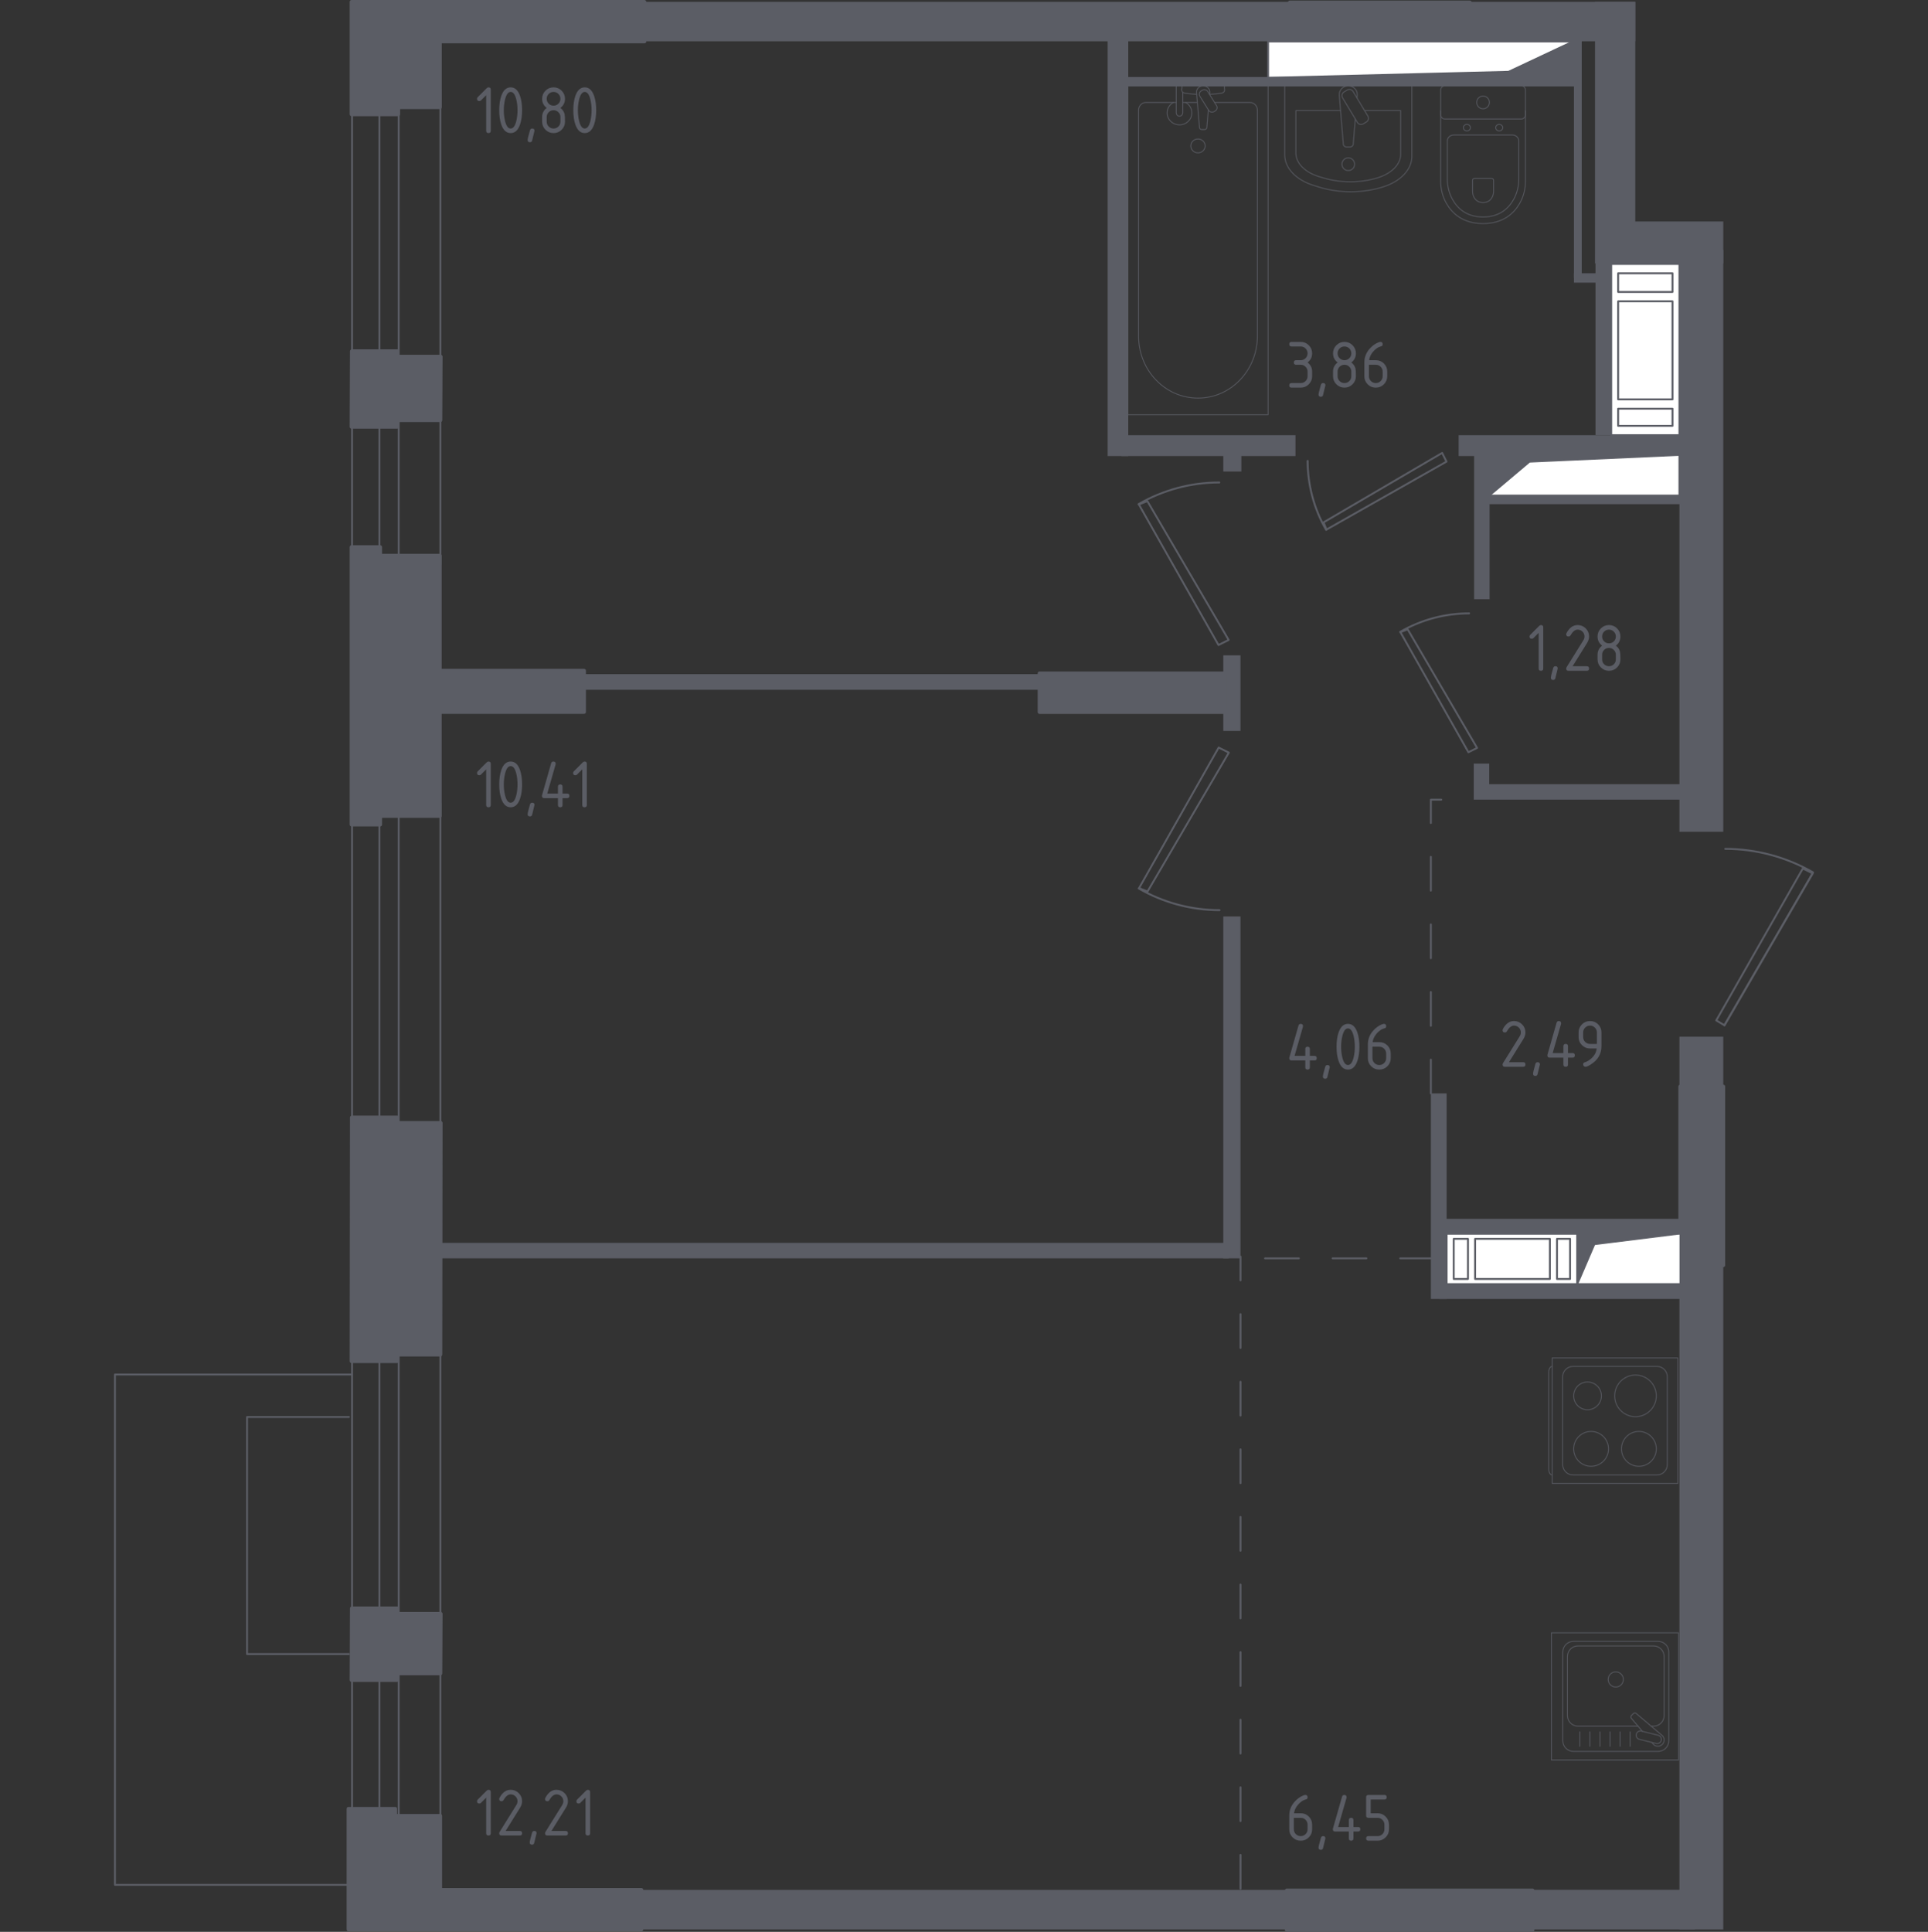 <?xml version="1.0" encoding="iso-8859-1"?>
<!-- Generator: Adobe Illustrator 26.0.1, SVG Export Plug-In . SVG Version: 6.00 Build 0)  -->
<svg version="1.1" xmlns="http://www.w3.org/2000/svg" xmlns:xlink="http://www.w3.org/1999/xlink" x="0px" y="0px"
	 viewBox="0 0 1000 1001.929" style="enable-background:new 0 0 1000 1001.929;" xml:space="preserve">
<rect x="0" y="0" width="1000" height="1001.929" fill="#333333" stroke="none"/>
<g id="&#x426;&#x432;&#x435;&#x442;_&#x43F;&#x43E;&#x43C;&#x435;&#x449;&#x435;&#x43D;&#x438;&#x439;">
</g>
<g id="_x21__x21__x21__&#x41E;&#x43A;&#x43D;&#x430;_x2C__&#x434;&#x432;&#x435;&#x440;&#x438;">
	<g>
		
			<line style="fill:none;stroke:#5B5D65;stroke-width:0.982;stroke-linecap:round;stroke-linejoin:round;stroke-miterlimit:10;" x1="228.41" y1="46.338" x2="228.41" y2="192.456"/>
		
			<line style="fill:none;stroke:#5B5D65;stroke-width:0.982;stroke-linecap:round;stroke-linejoin:round;stroke-miterlimit:10;" x1="182.612" y1="46.463" x2="182.612" y2="192.332"/>
		
			<line style="fill:none;stroke:#5B5D65;stroke-width:0.982;stroke-linecap:round;stroke-linejoin:round;stroke-miterlimit:10;" x1="206.801" y1="46.463" x2="206.801" y2="192.332"/>
		
			<line style="fill:none;stroke:#5B5D65;stroke-width:0.982;stroke-linecap:round;stroke-linejoin:round;stroke-miterlimit:10;" x1="196.795" y1="46.463" x2="196.795" y2="192.332"/>
	</g>
	<g>
		
			<line style="fill:none;stroke:#5B5D65;stroke-width:0.982;stroke-linecap:round;stroke-linejoin:round;stroke-miterlimit:10;" x1="228.41" y1="203.593" x2="228.41" y2="292.69"/>
		
			<line style="fill:none;stroke:#5B5D65;stroke-width:0.982;stroke-linecap:round;stroke-linejoin:round;stroke-miterlimit:10;" x1="182.612" y1="203.669" x2="182.612" y2="292.613"/>
		
			<line style="fill:none;stroke:#5B5D65;stroke-width:0.982;stroke-linecap:round;stroke-linejoin:round;stroke-miterlimit:10;" x1="206.801" y1="203.669" x2="206.801" y2="292.613"/>
		
			<line style="fill:none;stroke:#5B5D65;stroke-width:0.982;stroke-linecap:round;stroke-linejoin:round;stroke-miterlimit:10;" x1="196.795" y1="203.669" x2="196.795" y2="292.613"/>
	</g>
	<g>
		
			<line style="fill:none;stroke:#5B5D65;stroke-width:0.982;stroke-linecap:round;stroke-linejoin:round;stroke-miterlimit:10;" x1="228.41" y1="416.505" x2="228.41" y2="592.764"/>
		
			<line style="fill:none;stroke:#5B5D65;stroke-width:0.982;stroke-linecap:round;stroke-linejoin:round;stroke-miterlimit:10;" x1="182.612" y1="416.655" x2="182.612" y2="592.613"/>
		
			<line style="fill:none;stroke:#5B5D65;stroke-width:0.982;stroke-linecap:round;stroke-linejoin:round;stroke-miterlimit:10;" x1="206.801" y1="416.655" x2="206.801" y2="592.613"/>
		
			<line style="fill:none;stroke:#5B5D65;stroke-width:0.982;stroke-linecap:round;stroke-linejoin:round;stroke-miterlimit:10;" x1="196.795" y1="416.655" x2="196.795" y2="592.613"/>
	</g>
	<g>
		
			<line style="fill:none;stroke:#5B5D65;stroke-width:0.982;stroke-linecap:round;stroke-linejoin:round;stroke-miterlimit:10;" x1="228.41" y1="690.106" x2="228.41" y2="945.606"/>
		
			<line style="fill:none;stroke:#5B5D65;stroke-width:0.982;stroke-linecap:round;stroke-linejoin:round;stroke-miterlimit:10;" x1="182.612" y1="690.324" x2="182.612" y2="945.388"/>
		
			<line style="fill:none;stroke:#5B5D65;stroke-width:0.982;stroke-linecap:round;stroke-linejoin:round;stroke-miterlimit:10;" x1="206.801" y1="690.324" x2="206.801" y2="945.388"/>
		
			<line style="fill:none;stroke:#5B5D65;stroke-width:0.982;stroke-linecap:round;stroke-linejoin:round;stroke-miterlimit:10;" x1="196.795" y1="690.324" x2="196.795" y2="945.388"/>
	</g>
	
		<polyline style="fill:none;stroke:#5B5D65;stroke-width:0.982;stroke-linecap:round;stroke-linejoin:round;stroke-miterlimit:10;" points="
		595.105,259.882 637.262,331.901 631.992,334.535 590.713,261.639 595.105,259.882 	"/>
	<path style="fill:none;stroke:#5B5D65;stroke-width:0.982;stroke-linecap:round;stroke-linejoin:round;stroke-miterlimit:10;" d="
		M632.431,250.221c-14.667,0-29.159,3.873-41.893,11.242"/>
	
		<polyline style="fill:none;stroke:#5B5D65;stroke-width:0.982;stroke-linecap:round;stroke-linejoin:round;stroke-miterlimit:10;" points="
		595.193,462.365 637.35,390.347 632.08,387.712 590.801,460.608 595.193,462.365 	"/>
	<path style="fill:none;stroke:#5B5D65;stroke-width:0.982;stroke-linecap:round;stroke-linejoin:round;stroke-miterlimit:10;" d="
		M632.519,472.026c-14.667,0-29.159-3.873-41.893-11.242"/>
	
		<polyline style="fill:none;stroke:#5B5D65;stroke-width:0.982;stroke-linecap:round;stroke-linejoin:round;stroke-miterlimit:10;" points="
		686.487,270.917 748.01,234.904 750.26,239.405 687.987,274.669 686.487,270.917 	"/>
	<path style="fill:none;stroke:#5B5D65;stroke-width:0.982;stroke-linecap:round;stroke-linejoin:round;stroke-miterlimit:10;" d="
		M678.233,239.031c0,12.53,3.309,24.909,9.604,35.788"/>
	
		<polyline style="fill:none;stroke:#5B5D65;stroke-width:0.982;stroke-linecap:round;stroke-linejoin:round;stroke-miterlimit:10;" points="
		730.118,326.376 766.132,387.9 761.63,390.15 726.367,327.877 730.118,326.376 	"/>
	<path style="fill:none;stroke:#5B5D65;stroke-width:0.982;stroke-linecap:round;stroke-linejoin:round;stroke-miterlimit:10;" d="
		M762.005,318.123c-12.53,0-24.909,3.309-35.788,9.604"/>
	
		<polyline style="fill:none;stroke:#5B5D65;stroke-width:0.982;stroke-linecap:round;stroke-linejoin:round;stroke-miterlimit:10;" points="
		935.086,450.41 890.175,529.216 894.411,531.758 940.17,452.952 935.086,450.41 	"/>
	
		<line style="fill:none;stroke:#5B5D65;stroke-width:0.982;stroke-linecap:round;stroke-linejoin:round;stroke-miterlimit:10;" x1="894.411" y1="531.758" x2="940.17" y2="452.952"/>
	<path style="fill:none;stroke:#5B5D65;stroke-width:0.982;stroke-linecap:round;stroke-linejoin:round;stroke-miterlimit:10;" d="
		M894.835,440.242c15.981,0,31.692,4.237,45.546,12.202"/>
	
		<polyline style="fill:none;stroke:#5B5D65;stroke-width:0.982;stroke-linecap:round;stroke-linejoin:round;stroke-miterlimit:10;" points="
		180.973,857.858 128.14,857.858 128.14,734.904 180.973,734.904 	"/>
	
		<polyline style="fill:none;stroke:#5B5D65;stroke-width:0.982;stroke-linecap:round;stroke-linejoin:round;stroke-miterlimit:10;" points="
		182.455,977.565 59.618,977.565 59.618,712.865 182.455,712.865 	"/>
</g>
<g id="&#x41F;&#x435;&#x440;&#x435;&#x433;&#x43E;&#x440;&#x43E;&#x434;&#x43A;&#x438;">
	<g>
		
			<rect x="871.071" y="656.822" transform="matrix(-1 4.662791e-11 -4.662791e-11 -1 1764.886 1657.495)" style="fill:#5B5D65;" width="22.743" height="343.851"/>
		<rect x="332.67" y="980.18" style="fill:#5B5D65;" width="335.242" height="20.493"/>
		<rect x="792.419" y="980.135" style="fill:#5B5D65;" width="86.652" height="20.538"/>
	</g>
	<g>
		<g>
			
				<rect x="769.904" y="58.335" transform="matrix(-4.482652e-11 -1 1 -4.482652e-11 768.957 906.504)" style="fill:#5B5D65;" width="135.653" height="20.877"/>
			
				<rect x="795.018" y="-31.735" transform="matrix(-7.668793e-11 -1 1 -7.668793e-11 794.071 816.434)" style="fill:#5B5D65;" width="20.47" height="85.833"/>
			
				<rect x="492.745" y="-157.55" transform="matrix(-4.887462e-11 -1 1 -4.887462e-11 491.798 514.162)" style="fill:#5B5D65;" width="20.47" height="337.464"/>
		</g>
		
			<rect x="854.766" y="97.552" transform="matrix(-4.471328e-11 -1 1 -4.471328e-11 739.889 991.366)" style="fill:#5B5D65;" width="21.724" height="56.374"/>
	</g>
	
		<rect x="416.923" y="231.133" transform="matrix(6.765681e-11 1 -1 6.765681e-11 774.674 -67.291)" style="fill:#5B5D65;" width="8.119" height="245.117"/>
	
		<rect x="574.505" y="18.102" transform="matrix(-1 4.117272e-11 -4.117272e-11 -1 1159.702 254.631)" style="fill:#5B5D65;" width="10.691" height="218.427"/>
	
		<rect x="581.633" y="225.697" transform="matrix(-1 6.877730e-11 -6.877730e-11 -1 1253.557 462.226)" style="fill:#5B5D65;" width="90.292" height="10.831"/>
	
		<rect x="756.563" y="225.697" transform="matrix(-1 5.373601e-11 -5.373601e-11 -1 1627.76 462.226)" style="fill:#5B5D65;" width="114.634" height="10.831"/>
	
		<rect x="871.071" y="129.613" transform="matrix(-1 3.367954e-10 -3.367954e-10 -1 1764.886 560.996)" style="fill:#5B5D65;" width="22.743" height="301.77"/>
	
		<rect x="871.071" y="537.676" transform="matrix(-1 2.639100e-12 -2.639100e-12 -1 1764.886 1102.526)" style="fill:#5B5D65;" width="22.743" height="27.175"/>
	
		<rect x="827.54" y="131.7" transform="matrix(-1 4.422184e-11 -4.422184e-11 -1 1663.225 357.399)" style="fill:#5B5D65;" width="8.144" height="93.998"/>
	
		<rect x="816.347" y="141.745" transform="matrix(-1 4.473343e-11 -4.473343e-11 -1 1646.56 288.333)" style="fill:#5B5D65;" width="13.866" height="4.844"/>
	
		<rect x="816.347" y="20.888" transform="matrix(-1 4.429644e-11 -4.429644e-11 -1 1636.759 165.054)" style="fill:#5B5D65;" width="4.065" height="123.279"/>
	
		<rect x="580.742" y="39.93" transform="matrix(-1 4.489952e-11 -4.489952e-11 -1 1399.372 84.761)" style="fill:#5B5D65;" width="237.888" height="4.901"/>
	
		<rect x="764.402" y="406.704" transform="matrix(-1 7.097421e-11 -7.097421e-11 -1 1638.573 821.427)" style="fill:#5B5D65;" width="109.768" height="8.019"/>
	
		<rect x="764.402" y="396.012" transform="matrix(-1 8.619649e-12 -8.619649e-12 -1 1536.824 808.953)" style="fill:#5B5D65;" width="8.019" height="16.928"/>
	
		<rect x="764.582" y="233.677" transform="matrix(-1 4.491417e-11 -4.491417e-11 -1 1537.182 544.442)" style="fill:#5B5D65;" width="8.019" height="77.088"/>
	
		<rect x="692.943" y="616.292" transform="matrix(5.989865e-10 1 -1 5.989865e-10 1366.618 -125.866)" style="fill:#5B5D65;" width="106.597" height="8.169"/>
	
		<rect x="806" y="606.587" transform="matrix(1.535176e-09 1 -1 1.535176e-09 1479.675 -140.025)" style="fill:#5B5D65;" width="7.699" height="126.475"/>
	<rect x="769.217" y="257.021" style="fill:#5B5D65;" width="104.953" height="4.455"/>
	<rect x="634.5" y="235.192" style="fill:#5B5D65;" width="9.355" height="9.355"/>
	<rect x="634.5" y="339.881" style="fill:#5B5D65;" width="8.91" height="39.202"/>
	<rect x="748.99" y="632.118" style="fill:#5B5D65;" width="126.142" height="8.019"/>
	<rect x="634.5" y="475.308" style="fill:#5B5D65;" width="8.91" height="177.303"/>
	<rect x="216.154" y="644.592" style="fill:#5B5D65;" width="421.161" height="8.019"/>
</g>
<g id="_x21__x21__x21__&#x41F;&#x443;&#x43D;&#x43A;&#x442;&#x438;&#x440;">
	
		<line style="fill:none;stroke:#5B5D65;stroke-width:0.982;stroke-linecap:round;stroke-linejoin:round;stroke-miterlimit:10;stroke-dasharray:17.528,17.528;" x1="743.778" y1="652.611" x2="642.491" y2="652.611"/>
	
		<line style="fill:none;stroke:#5B5D65;stroke-width:0.982;stroke-linecap:round;stroke-linejoin:round;stroke-miterlimit:10;stroke-dasharray:17.528,17.528;" x1="643.41" y1="979.55" x2="643.41" y2="651.72"/>
	
		<polyline style="fill:none;stroke:#5B5D65;stroke-width:0.982;stroke-linecap:round;stroke-linejoin:round;stroke-miterlimit:10;stroke-dasharray:17.528,17.528;" points="
		742.158,567.078 742.158,414.723 764.402,414.723 	"/>
</g>
<g id="_x21__x21__x21__&#x41C;&#x435;&#x431;&#x435;&#x43B;&#x44C;">
	<g style="opacity:0.8;">
		
			<path style="fill:none;stroke:#5B5D65;stroke-width:0.491;stroke-linecap:round;stroke-linejoin:round;stroke-miterlimit:10;" d="
			M666.337,44.508v35.814c0,6.809,5.851,12.998,14.976,15.825l2.85,0.888c10.691,3.312,22.987,3.238,33.581-0.217
			c8.888-2.889,14.545-8.988,14.545-15.689V44.508H666.337z"/>
		
			<path style="fill:none;stroke:#5B5D65;stroke-width:0.491;stroke-linecap:round;stroke-linejoin:round;stroke-miterlimit:10;" d="
			M695.308,57.354H672.13v22.033c0,5.301,4.824,10.117,12.346,12.319l2.346,0.686c8.81,2.583,18.95,2.52,27.683-0.163
			c7.325-2.253,11.99-7.003,11.99-12.211V57.354h-18.733"/>
		
			<path style="fill:none;stroke:#5B5D65;stroke-width:0.491;stroke-linecap:round;stroke-linejoin:round;stroke-miterlimit:10;" d="
			M703.853,50.859l0.121-1.469c0.194-2.338-1.571-4.552-4.142-4.851c-0.17-0.019-0.345-0.031-0.519-0.031s-0.345,0.012-0.52,0.031
			c-2.571,0.299-4.335,2.513-4.142,4.851l2.09,25.36c0,0.81,0.725,1.462,1.621,1.462h1.904c0.892,0,1.617-0.652,1.617-1.462
			l1.075-13.047"/>
		
			<path style="fill:none;stroke:#5B5D65;stroke-width:0.491;stroke-linecap:round;stroke-linejoin:round;stroke-miterlimit:10;" d="
			M708.74,63.233l-1.687,1.012c-1.031,0.624-2.392,0.287-3.013-0.748l-7.697-12.777c-0.628-1.043-0.291-2.4,0.748-3.021l1.683-1.016
			c1.031-0.624,2.393-0.287,3.017,0.748l7.693,12.785C710.108,61.251,709.771,62.609,708.74,63.233z"/>
		
			<path style="fill:none;stroke:#5B5D65;stroke-width:0.491;stroke-linecap:round;stroke-linejoin:round;stroke-miterlimit:10;" d="
			M702.609,85.169c0,1.819-1.478,3.292-3.296,3.292c-1.815,0-3.288-1.474-3.288-3.292c0-1.822,1.474-3.296,3.288-3.296
			C701.132,81.873,702.609,83.347,702.609,85.169z"/>
	</g>
	<g style="opacity:0.8;">
		
			<line style="fill:none;stroke:#5B5D65;stroke-width:0.491;stroke-linecap:round;stroke-linejoin:round;stroke-miterlimit:10;" x1="621.027" y1="53.129" x2="613.442" y2="53.129"/>
		
			<path style="fill:none;stroke:#5B5D65;stroke-width:0.491;stroke-linecap:round;stroke-linejoin:round;stroke-miterlimit:10;" d="
			M610.082,53.129h-15.674c-2.14,0-3.87,1.809-3.87,4.035v117.148c0,7.993,2.855,15.709,8.004,21.628
			c12.229,14.046,33.396,14.046,45.622,0c5.156-5.918,8.011-13.635,8.011-21.628V57.164c0-2.227-1.737-4.035-3.877-4.035h-18.354"/>
		
			<rect x="584.998" y="44.508" style="fill:none;stroke:#5B5D65;stroke-width:0.491;stroke-linecap:round;stroke-linejoin:round;stroke-miterlimit:10;" width="72.718" height="170.581"/>
		
			<path style="fill:none;stroke:#5B5D65;stroke-width:0.491;stroke-linecap:round;stroke-linejoin:round;stroke-miterlimit:10;" d="
			M621.354,79.274c-2.056,0-3.72-1.607-3.72-3.593c0-1.982,1.664-3.593,3.72-3.593c2.056,0,3.723,1.611,3.723,3.593
			C625.078,77.666,623.41,79.274,621.354,79.274z"/>
		
			<path style="fill:none;stroke:#5B5D65;stroke-width:0.491;stroke-linecap:round;stroke-linejoin:round;stroke-miterlimit:10;" d="
			M613.442,44.509h-3.361v5.288v0.361v8.357c0,0,0.062,1.72,1.678,1.72s1.682-1.72,1.682-1.72v-8.357v-0.361v-1.951"/>
		<g>
			
				<path style="fill:none;stroke:#5B5D65;stroke-width:0.491;stroke-linecap:round;stroke-linejoin:round;stroke-miterlimit:10;" d="
				M627.406,49.057l0.09-1.053c0.139-1.671-1.162-3.253-3.067-3.469c-0.128-0.014-0.253-0.021-0.385-0.021
				c-0.128,0-0.257,0.007-0.385,0.021c-1.906,0.216-3.207,1.798-3.071,3.469l1.55,18.138c0,0.577,0.535,1.044,1.198,1.044h1.411
				c0.667,0,1.195-0.467,1.195-1.044l0.787-9.187"/>
			
				<path style="fill:none;stroke:#5B5D65;stroke-width:0.491;stroke-linecap:round;stroke-linejoin:round;stroke-miterlimit:10;" d="
				M630.271,57.543l-0.55,0.322c-0.982,0.566-2.265,0.262-2.851-0.687l-4.541-7.278c-0.59-0.945-0.271-2.184,0.704-2.757
				l0.561-0.319c0.971-0.57,2.257-0.258,2.847,0.683l4.537,7.281C631.568,55.734,631.253,56.973,630.271,57.543z"/>
			
				<path style="fill:none;stroke:#5B5D65;stroke-width:0.491;stroke-linecap:round;stroke-linejoin:round;stroke-miterlimit:10;" d="
				M627.31,48.908c2.65-0.139,6.092-0.401,7.014-0.852c1.283-0.634,0.715-2.396,0.715-2.396v-1.126h-21.995v1.126
				c0,0-0.564,1.763,0.718,2.396c0.906,0.445,4.268,0.706,6.904,0.846"/>
		</g>
		
			<path style="fill:none;stroke:#5B5D65;stroke-width:0.491;stroke-linecap:round;stroke-linejoin:round;stroke-miterlimit:10;" d="
			M608.63,53.128c-1.964,1.061-3.291,3.09-3.291,5.416c0,3.426,2.873,6.205,6.421,6.205c3.547,0,6.42-2.779,6.42-6.205
			c0-2.326-1.327-4.355-3.29-5.416"/>
	</g>
	<g style="opacity:0.8;">
		
			<path style="fill:none;stroke:#5B5D65;stroke-width:0.491;stroke-linecap:round;stroke-linejoin:round;stroke-miterlimit:10;" d="
			M791.209,57.444l0,36.615c0,3.99-1.001,7.938-3.023,11.475c-2.886,5.041-8.432,10.42-18.961,10.42
			c-10.536,0-16.082-5.379-18.968-10.42c-2.022-3.537-3.015-7.484-3.015-11.475l0-36.615"/>
		
			<path style="fill:none;stroke:#5B5D65;stroke-width:0.491;stroke-linecap:round;stroke-linejoin:round;stroke-miterlimit:10;" d="
			M784.396,69.997c1.865,0,3.37,1.4,3.37,3.133l0,19.727c0,3.583-0.841,7.135-2.548,10.319c-2.435,4.533-7.112,9.365-15.992,9.365
			c-8.876,0-13.553-4.832-15.988-9.365c-1.71-3.184-2.548-6.736-2.548-10.319l0-19.727c0-1.733,1.505-3.133,3.37-3.133
			L784.396,69.997z"/>
		
			<path style="fill:none;stroke:#5B5D65;stroke-width:0.491;stroke-linecap:round;stroke-linejoin:round;stroke-miterlimit:10;" d="
			M773.681,92.558c0.551,0,0.993,0.411,0.993,0.919l0,5.797c0,1.055-0.248,2.098-0.752,3.036c-0.71,1.326-2.09,2.749-4.692,2.749
			c-2.61,0-3.99-1.423-4.7-2.749c-0.504-0.938-0.752-1.982-0.752-3.036l0-5.797c0-0.508,0.442-0.919,0.989-0.919L773.681,92.558z"/>
		
			<path style="fill:none;stroke:#5B5D65;stroke-width:0.491;stroke-linecap:round;stroke-linejoin:round;stroke-miterlimit:10;" d="
			M775.779,66.204c0,0.938,0.818,1.695,1.834,1.695c1.005,0,1.823-0.756,1.823-1.695c0-0.938-0.818-1.702-1.823-1.702
			C776.597,64.502,775.779,65.266,775.779,66.204z"/>
		
			<path style="fill:none;stroke:#5B5D65;stroke-width:0.491;stroke-linecap:round;stroke-linejoin:round;stroke-miterlimit:10;" d="
			M759.015,66.204c0,0.938,0.818,1.695,1.831,1.695c1.004,0,1.822-0.756,1.822-1.695c0-0.938-0.818-1.702-1.822-1.702
			C759.833,64.502,759.015,65.266,759.015,66.204z"/>
		
			<path style="fill:none;stroke:#5B5D65;stroke-width:0.491;stroke-linecap:round;stroke-linejoin:round;stroke-miterlimit:10;" d="
			M749.44,61.725l39.574,0c1.214,0,2.195-0.985,2.195-2.195l0-12.828c0-1.21-0.981-2.195-2.195-2.195l-39.574,0
			c-1.218,0-2.199,0.985-2.199,2.195l0,12.828C747.242,60.74,748.223,61.725,749.44,61.725z"/>
		
			<path style="fill:none;stroke:#5B5D65;stroke-width:0.491;stroke-linecap:round;stroke-linejoin:round;stroke-miterlimit:10;" d="
			M765.929,53.113c0,1.827,1.478,3.3,3.296,3.3c1.819,0,3.296-1.474,3.296-3.3c0-1.823-1.477-3.296-3.296-3.296
			C767.406,49.817,765.929,51.29,765.929,53.113z"/>
	</g>
	<g style="opacity:0.8;">
		
			<rect x="804.665" y="846.832" style="fill:none;stroke:#5B5D65;stroke-width:0.491;stroke-linecap:round;stroke-linejoin:round;stroke-miterlimit:10;" width="65.951" height="65.951"/>
		
			<path style="fill:none;stroke:#5B5D65;stroke-width:0.491;stroke-linecap:round;stroke-linejoin:round;stroke-miterlimit:10;" d="
			M810.576,902.831v-46.055c0-3.033,2.462-5.499,5.495-5.499h43.969c3.036,0,5.495,2.466,5.495,5.499v46.055
			c0,3.036-2.458,5.498-5.495,5.498h-43.969C813.038,908.33,810.576,905.867,810.576,902.831z"/>
		
			<path style="fill:none;stroke:#5B5D65;stroke-width:0.491;stroke-linecap:round;stroke-linejoin:round;stroke-miterlimit:10;" d="
			M849.582,895.242h-31.115c-3.032,0-5.495-2.462-5.495-5.498V859.13c0-3.036,2.462-5.499,5.495-5.499l39.176,0
			c3.036,0,5.499,2.462,5.499,5.499v30.614c0,3.036-2.462,5.498-5.499,5.498h-1.237"/>
		
			<path style="fill:none;stroke:#5B5D65;stroke-width:0.491;stroke-linecap:round;stroke-linejoin:round;stroke-miterlimit:10;" d="
			M838.056,874.951c-2.179,0-3.94-1.761-3.94-3.936c0-2.171,1.76-3.936,3.94-3.936c2.172,0,3.936,1.764,3.936,3.936
			C841.992,873.19,840.228,874.951,838.056,874.951z"/>
		
			<path style="fill:none;stroke:#5B5D65;stroke-width:0.491;stroke-linecap:round;stroke-linejoin:round;stroke-miterlimit:10;" d="
			M856.72,903.665l0.795,0.938c1.047,1.233,2.994,1.458,4.393,0.345c0.097-0.074,0.186-0.155,0.268-0.24
			c0.089-0.081,0.167-0.174,0.244-0.271c1.113-1.4,0.884-3.347-0.349-4.394l-13.421-11.373c-0.388-0.395-1.062-0.361-1.505,0.074
			l-0.931,0.931c-0.434,0.442-0.473,1.113-0.074,1.508l5.718,6.747"/>
		
			<path style="fill:none;stroke:#5B5D65;stroke-width:0.491;stroke-linecap:round;stroke-linejoin:round;stroke-miterlimit:10;" d="
			M848.682,899.408L848.682,899.408c0.287-1.179,1.489-1.9,2.664-1.605l8.694,2.16c1.171,0.287,1.892,1.485,1.601,2.664
			c-0.291,1.167-1.489,1.888-2.668,1.598l-8.686-2.152C849.108,901.777,848.391,900.582,848.682,899.408z"/>
		
			<line style="fill:none;stroke:#5B5D65;stroke-width:0.491;stroke-linecap:round;stroke-linejoin:round;stroke-miterlimit:10;" x1="819.416" y1="898.217" x2="819.416" y2="905.67"/>
		
			<line style="fill:none;stroke:#5B5D65;stroke-width:0.491;stroke-linecap:round;stroke-linejoin:round;stroke-miterlimit:10;" x1="824.631" y1="898.217" x2="824.631" y2="905.67"/>
		
			<line style="fill:none;stroke:#5B5D65;stroke-width:0.491;stroke-linecap:round;stroke-linejoin:round;stroke-miterlimit:10;" x1="829.851" y1="898.217" x2="829.851" y2="905.67"/>
		
			<line style="fill:none;stroke:#5B5D65;stroke-width:0.491;stroke-linecap:round;stroke-linejoin:round;stroke-miterlimit:10;" x1="835.066" y1="898.217" x2="835.066" y2="905.67"/>
		
			<line style="fill:none;stroke:#5B5D65;stroke-width:0.491;stroke-linecap:round;stroke-linejoin:round;stroke-miterlimit:10;" x1="840.282" y1="898.217" x2="840.282" y2="905.67"/>
		
			<line style="fill:none;stroke:#5B5D65;stroke-width:0.491;stroke-linecap:round;stroke-linejoin:round;stroke-miterlimit:10;" x1="845.497" y1="898.217" x2="845.497" y2="905.67"/>
	</g>
	<g style="opacity:0.8;">
		
			<path style="fill:none;stroke:#5B5D65;stroke-width:0.491;stroke-linecap:round;stroke-linejoin:round;stroke-miterlimit:10;" d="
			M805.047,764.983L805.047,764.983c-0.969,0-1.758-1.363-1.758-3.025l0-50.288c0-1.666,0.789-3.025,1.758-3.025"/>
		
			<rect x="805.079" y="704.242" style="fill:none;stroke:#5B5D65;stroke-width:0.491;stroke-linecap:round;stroke-linejoin:round;stroke-miterlimit:10;" width="65.131" height="65.131"/>
		
			<path style="fill:none;stroke:#5B5D65;stroke-width:0.491;stroke-linecap:round;stroke-linejoin:round;stroke-miterlimit:10;" d="
			M864.781,714.071v45.482c0,2.999-2.432,5.43-5.426,5.43l-43.422,0c-2.998,0-5.426-2.432-5.426-5.43l0-45.482
			c0-2.998,2.428-5.426,5.426-5.426l43.422,0C862.35,708.644,864.781,711.072,864.781,714.071z"/>
		
			<path style="fill:none;stroke:#5B5D65;stroke-width:0.491;stroke-linecap:round;stroke-linejoin:round;stroke-miterlimit:10;" d="
			M850.043,742.397c4.994,0,9.034,4.048,9.034,9.038c0,4.993-4.04,9.041-9.034,9.041c-4.997,0-9.037-4.048-9.037-9.041
			C841.006,746.444,845.046,742.397,850.043,742.397z"/>
		
			<path style="fill:none;stroke:#5B5D65;stroke-width:0.491;stroke-linecap:round;stroke-linejoin:round;stroke-miterlimit:10;" d="
			M848.282,713.147c5.966,0,10.799,4.837,10.799,10.799c0,5.966-4.833,10.803-10.799,10.803c-5.97,0-10.803-4.837-10.803-10.803
			C837.479,717.984,842.312,713.147,848.282,713.147z"/>
		
			<path style="fill:none;stroke:#5B5D65;stroke-width:0.491;stroke-linecap:round;stroke-linejoin:round;stroke-miterlimit:10;" d="
			M825.245,742.397c4.994,0,9.038,4.048,9.038,9.038c0,4.993-4.044,9.041-9.038,9.041c-4.994,0-9.037-4.048-9.037-9.041
			C816.208,746.444,820.251,742.397,825.245,742.397z"/>
		
			<path style="fill:none;stroke:#5B5D65;stroke-width:0.491;stroke-linecap:round;stroke-linejoin:round;stroke-miterlimit:10;" d="
			M823.405,716.751c3.975,0,7.199,3.225,7.199,7.199c0,3.975-3.224,7.199-7.199,7.199c-3.975,0-7.199-3.224-7.199-7.199
			C816.206,719.976,819.43,716.751,823.405,716.751z"/>
	</g>
</g>
<g id="&#x41D;&#x435;&#x441;&#x443;&#x449;&#x438;&#x435;">
	
		<polygon style="fill:#5B5D65;stroke:#5B5D65;stroke-width:1.963;stroke-linecap:round;stroke-linejoin:round;stroke-miterlimit:10;" points="
		182.345,283.75 182.345,427.641 197.179,427.641 197.179,423.187 228.097,423.187 228.097,369.253 302.933,369.253 302.933,347.87 
		228.097,347.87 228.097,288.205 197.179,288.205 197.179,283.75 	"/>
	<g>
		
			<rect x="705.43" y="-35.158" transform="matrix(-4.451988e-11 -1 1 -4.451988e-11 704.151 727.178)" style="fill:#5B5D65;stroke:#5B5D65;stroke-width:1.963;stroke-linecap:round;stroke-linejoin:round;stroke-miterlimit:10;" width="20.47" height="93.343"/>
		
			<polygon style="fill:#5B5D65;stroke:#5B5D65;stroke-width:1.963;stroke-linecap:round;stroke-linejoin:round;stroke-miterlimit:10;" points="
			334.248,0.982 334.248,21.474 228.143,21.474 228.143,55.613 206.535,55.613 206.535,59.277 182.345,59.277 182.345,7.218 
			182.345,7.218 182.345,0.982 		"/>
	</g>
	<g>
		
			<polygon style="fill:#5B5D65;stroke:#5B5D65;stroke-width:1.963;stroke-linecap:round;stroke-linejoin:round;stroke-miterlimit:10;" points="
			204.957,941.78 228.318,941.78 228.318,980.18 332.67,980.18 332.67,1000.673 180.767,1000.673 180.767,997.108 180.767,997.108 
			180.767,938.116 204.957,938.116 		"/>
		
			<rect x="720.91" y="926.983" transform="matrix(-6.104799e-11 -1 1 -6.104799e-11 -259.567 1721.857)" style="fill:#5B5D65;stroke:#5B5D65;stroke-width:1.963;stroke-linecap:round;stroke-linejoin:round;stroke-miterlimit:10;" width="20.47" height="127.459"/>
	</g>
	
		<polygon style="fill:#5B5D65;stroke:#5B5D65;stroke-width:1.963;stroke-linecap:round;stroke-linejoin:round;stroke-miterlimit:10;" points="
		206.112,184.992 228.566,184.992 228.41,217.917 205.956,217.917 205.956,221.344 182.345,221.344 182.502,182.16 206.112,182.16 	
		"/>
	
		<polygon style="fill:#5B5D65;stroke:#5B5D65;stroke-width:1.963;stroke-linecap:round;stroke-linejoin:round;stroke-miterlimit:10;" points="
		206.112,582.398 228.566,582.398 228.41,702.528 205.956,702.528 205.956,705.955 182.345,705.955 182.502,579.566 
		206.112,579.566 	"/>
	
		<polygon style="fill:#5B5D65;stroke:#5B5D65;stroke-width:1.963;stroke-linecap:round;stroke-linejoin:round;stroke-miterlimit:10;" points="
		206.112,836.993 228.566,836.993 228.41,867.878 205.956,867.878 205.956,871.305 182.345,871.305 182.502,834.161 
		206.112,834.161 	"/>
	
		<rect x="871.498" y="563.514" style="fill:#5B5D65;stroke:#5B5D65;stroke-width:1.963;stroke-linecap:round;stroke-linejoin:round;stroke-miterlimit:10;" width="22.317" height="92.661"/>
	
		<rect x="539.196" y="349.236" style="fill:#5B5D65;stroke:#5B5D65;stroke-width:1.963;stroke-linecap:round;stroke-linejoin:round;stroke-miterlimit:10;" width="98.066" height="20.047"/>
</g>
<g id="_x21__x21__x21__&#x41B;&#x435;&#x441;&#x442;&#x43D;&#x438;&#x446;&#x44B;_x2C__&#x43B;&#x438;&#x444;&#x442;&#x44B;">
</g>
<g id="_x21__x21__x21__&#x41F;&#x43B;&#x43E;&#x449;&#x430;&#x434;&#x438;">
	<g>
		<path style="fill:#5B5D65;" d="M674.641,189.184h-2.372c-0.791,0-1.187-0.396-1.187-1.187c0-0.791,0.396-1.186,1.187-1.186h2.372
			c0.994,0,1.836-0.344,2.525-1.033c0.688-0.689,1.033-1.531,1.033-2.525c0-0.982-0.348-1.821-1.042-2.516
			c-0.695-0.695-1.534-1.042-2.517-1.042h-4.745c-0.791,0-1.187-0.396-1.187-1.187c0-0.791,0.396-1.186,1.187-1.186h4.745
			c1.642,0,3.04,0.581,4.196,1.743c1.156,1.163,1.734,2.559,1.734,4.188c0,1.965-0.79,3.547-2.372,4.745
			c1.582,1.199,2.372,2.78,2.372,4.745v2.373c0,1.642-0.581,3.041-1.743,4.197s-2.559,1.734-4.188,1.734h-4.745
			c-0.791,0-1.187-0.396-1.187-1.186c0-0.791,0.396-1.187,1.187-1.187h4.745c0.994,0,1.836-0.344,2.525-1.033
			c0.688-0.689,1.033-1.531,1.033-2.525v-2.373c0-0.982-0.348-1.821-1.042-2.516C676.463,189.531,675.624,189.184,674.641,189.184z"
			/>
		<path style="fill:#5B5D65;" d="M686.261,198.673c0.791,0,1.187,0.39,1.187,1.168c0,0.108-0.408,1.791-1.223,5.05
			c-0.144,0.599-0.527,0.899-1.15,0.899c-0.791,0-1.187-0.396-1.187-1.187c0-0.539,0.407-2.217,1.223-5.032
			C685.279,198.973,685.662,198.673,686.261,198.673z"/>
		<path style="fill:#5B5D65;" d="M697.337,201.046c-1.642,0-3.041-0.578-4.197-1.734s-1.734-2.555-1.734-4.197v-2.373
			c0-1.965,0.791-3.546,2.373-4.745c-1.582-1.198-2.373-2.779-2.373-4.745c0-1.642,0.578-3.041,1.734-4.197s2.556-1.734,4.197-1.734
			s3.04,0.578,4.196,1.734s1.734,2.555,1.734,4.197c0,1.965-0.79,3.547-2.372,4.745c1.139,0.863,1.857,1.923,2.157,3.182
			c0.144,0.635,0.215,1.947,0.215,3.936c0,1.642-0.578,3.041-1.734,4.197S698.978,201.046,697.337,201.046z M697.337,186.811
			c0.994,0,1.836-0.344,2.525-1.033c0.688-0.689,1.033-1.531,1.033-2.525c0-0.982-0.348-1.821-1.042-2.516
			c-0.695-0.695-1.534-1.042-2.517-1.042c-0.995,0-1.836,0.344-2.525,1.033c-0.689,0.689-1.033,1.531-1.033,2.525
			s0.344,1.836,1.033,2.525S696.342,186.811,697.337,186.811z M697.337,198.673c0.994,0,1.836-0.344,2.525-1.033
			c0.688-0.689,1.033-1.531,1.033-2.525v-2.373c0-0.982-0.348-1.821-1.042-2.516c-0.695-0.695-1.534-1.042-2.517-1.042
			c-0.995,0-1.836,0.345-2.525,1.033c-0.689,0.689-1.033,1.531-1.033,2.525v2.373c0,0.995,0.344,1.836,1.033,2.525
			S696.342,198.673,697.337,198.673z"/>
		<path style="fill:#5B5D65;" d="M715.963,177.321c0.791,0,1.187,0.396,1.187,1.186c0,0.587-0.197,0.929-0.593,1.024
			c-1.762,0.443-3.302,1.498-4.619,3.164c-1.043,1.318-1.647,2.69-1.815,4.116h3.469c1.678,0,3.085,0.575,4.224,1.726
			s1.707,2.552,1.707,4.206v2.373c0,1.653-0.578,3.056-1.734,4.206c-1.156,1.15-2.555,1.726-4.196,1.726
			c-1.653,0-3.056-0.572-4.206-1.716s-1.726-2.537-1.726-4.179v-7.154c0-2.684,0.893-5.038,2.679-7.063
			c1.39-1.569,2.905-2.684,4.547-3.343C715.352,177.411,715.712,177.321,715.963,177.321z M710.032,189.184v5.931
			c0,0.995,0.344,1.836,1.033,2.525s1.53,1.033,2.525,1.033c0.994,0,1.836-0.347,2.525-1.042c0.688-0.695,1.033-1.534,1.033-2.516
			v-2.373c0-0.994-0.348-1.836-1.042-2.525c-0.695-0.688-1.534-1.033-2.517-1.033H710.032z"/>
	</g>
	<g>
		<path style="fill:#5B5D65;" d="M798.066,328.231l-2.726,2.727c-0.229,0.224-0.505,0.335-0.829,0.335
			c-0.794,0-1.19-0.396-1.19-1.186c0-0.324,0.114-0.599,0.342-0.827l4.637-4.637c0.312-0.312,0.63-0.467,0.953-0.467
			c0.791,0,1.187,0.396,1.187,1.186v21.353c0,0.791-0.396,1.186-1.187,1.186s-1.187-0.395-1.187-1.186V328.231z"/>
		<path style="fill:#5B5D65;" d="M806.761,345.528c0.791,0,1.187,0.39,1.187,1.168c0,0.108-0.408,1.791-1.223,5.05
			c-0.144,0.599-0.527,0.899-1.15,0.899c-0.791,0-1.187-0.396-1.187-1.187c0-0.539,0.407-2.217,1.223-5.032
			C805.779,345.828,806.162,345.528,806.761,345.528z"/>
		<path style="fill:#5B5D65;" d="M818.281,324.176c1.642,0,3.04,0.578,4.196,1.734s1.734,2.555,1.734,4.197
			c0,1.126-0.359,2.265-1.078,3.415l-7.477,12.006h7.369c0.791,0,1.186,0.396,1.186,1.187c0,0.791-0.395,1.186-1.186,1.186h-9.49
			c-0.791,0-1.187-0.395-1.187-1.186c0-0.239,0.066-0.467,0.199-0.683l8.697-13.966c0.396-0.635,0.594-1.288,0.594-1.959
			c0-0.982-0.348-1.821-1.042-2.516c-0.695-0.695-1.534-1.042-2.517-1.042c-1.342,0-2.582,0.995-3.721,2.983
			c-0.216,0.384-0.557,0.575-1.024,0.575c-0.791,0-1.187-0.396-1.187-1.187c0-0.18,0.036-0.341,0.108-0.485
			C813.931,325.596,815.873,324.176,818.281,324.176z"/>
		<path style="fill:#5B5D65;" d="M834.535,347.9c-1.642,0-3.041-0.578-4.197-1.734s-1.734-2.555-1.734-4.197v-2.373
			c0-1.965,0.791-3.546,2.373-4.745c-1.582-1.198-2.373-2.779-2.373-4.745c0-1.642,0.578-3.041,1.734-4.197s2.556-1.734,4.197-1.734
			s3.04,0.578,4.196,1.734s1.734,2.555,1.734,4.197c0,1.965-0.79,3.547-2.372,4.745c1.139,0.863,1.857,1.923,2.157,3.182
			c0.144,0.635,0.215,1.947,0.215,3.936c0,1.642-0.578,3.041-1.734,4.197S836.177,347.9,834.535,347.9z M834.535,333.666
			c0.994,0,1.836-0.344,2.525-1.033c0.688-0.689,1.033-1.531,1.033-2.525c0-0.982-0.348-1.821-1.042-2.516
			c-0.695-0.695-1.534-1.042-2.517-1.042c-0.995,0-1.836,0.344-2.525,1.033c-0.689,0.689-1.033,1.531-1.033,2.525
			s0.344,1.836,1.033,2.525S833.54,333.666,834.535,333.666z M834.535,345.528c0.994,0,1.836-0.344,2.525-1.033
			c0.688-0.689,1.033-1.531,1.033-2.525v-2.373c0-0.982-0.348-1.821-1.042-2.516c-0.695-0.695-1.534-1.042-2.517-1.042
			c-0.995,0-1.836,0.345-2.525,1.033c-0.689,0.689-1.033,1.531-1.033,2.525v2.373c0,0.995,0.344,1.836,1.033,2.525
			S833.54,345.528,834.535,345.528z"/>
	</g>
	<g>
		<path style="fill:#5B5D65;" d="M785.278,529.546c1.642,0,3.04,0.578,4.196,1.734s1.734,2.555,1.734,4.197
			c0,1.126-0.359,2.265-1.078,3.415l-7.477,12.006h7.369c0.791,0,1.186,0.396,1.186,1.187c0,0.791-0.395,1.186-1.186,1.186h-9.49
			c-0.791,0-1.187-0.395-1.187-1.186c0-0.239,0.066-0.467,0.199-0.683l8.697-13.966c0.396-0.635,0.594-1.288,0.594-1.959
			c0-0.982-0.348-1.821-1.042-2.516c-0.695-0.695-1.534-1.042-2.517-1.042c-1.342,0-2.582,0.995-3.721,2.983
			c-0.216,0.384-0.557,0.575-1.024,0.575c-0.791,0-1.187-0.396-1.187-1.187c0-0.18,0.036-0.341,0.108-0.485
			C780.928,530.966,782.87,529.546,785.278,529.546z"/>
		<path style="fill:#5B5D65;" d="M797.532,550.898c0.791,0,1.187,0.39,1.187,1.168c0,0.108-0.408,1.791-1.223,5.05
			c-0.144,0.599-0.527,0.899-1.15,0.899c-0.791,0-1.187-0.396-1.187-1.187c0-0.539,0.407-2.217,1.223-5.032
			C796.55,551.198,796.932,550.898,797.532,550.898z"/>
		<path style="fill:#5B5D65;" d="M802.583,547.339c0-0.132,0.012-0.24,0.036-0.324l4.745-16.607c0.168-0.575,0.551-0.863,1.15-0.863
			c0.791,0,1.187,0.396,1.187,1.189c0,0.108-0.015,0.222-0.042,0.342l-4.326,15.076h5.554v-3.559c0-0.791,0.396-1.186,1.187-1.186
			s1.187,0.396,1.187,1.186v3.559h2.372c0.791,0,1.187,0.395,1.187,1.186s-0.396,1.186-1.187,1.186h-2.372v3.559
			c0,0.791-0.396,1.186-1.187,1.186s-1.187-0.396-1.187-1.186v-3.559h-7.117C802.978,548.526,802.583,548.13,802.583,547.339z"/>
		<path style="fill:#5B5D65;" d="M822.328,553.271c-0.313,0-0.588-0.12-0.827-0.359c-0.24-0.24-0.359-0.515-0.359-0.827
			c0-0.551,0.197-0.893,0.593-1.025c0.863-0.287,1.582-0.617,2.157-0.988c2.552-1.654,3.978-3.75,4.277-6.291H824.7
			c-1.642,0-3.041-0.578-4.197-1.734s-1.734-2.555-1.734-4.197v-2.373c0-1.642,0.578-3.041,1.734-4.197s2.556-1.734,4.197-1.734
			c1.653,0,3.056,0.572,4.206,1.716c1.15,1.145,1.725,2.537,1.725,4.179v7.153c0,4.026-1.875,7.208-5.625,9.544
			C823.795,552.893,822.902,553.271,822.328,553.271z M828.259,541.408v-5.931c0-0.982-0.348-1.821-1.042-2.516
			c-0.695-0.695-1.534-1.042-2.517-1.042s-1.821,0.348-2.517,1.042c-0.694,0.695-1.042,1.534-1.042,2.516v2.373
			c0,0.995,0.344,1.836,1.033,2.525c0.689,0.689,1.53,1.034,2.525,1.034H828.259z"/>
	</g>
	<g>
		<path style="fill:#5B5D65;" d="M252.17,49.359l-2.726,2.727c-0.229,0.224-0.505,0.335-0.829,0.335c-0.794,0-1.19-0.396-1.19-1.186
			c0-0.324,0.114-0.599,0.342-0.827l4.637-4.637c0.312-0.312,0.63-0.467,0.953-0.467c0.791,0,1.187,0.396,1.187,1.186v21.353
			c0,0.791-0.396,1.186-1.187,1.186s-1.187-0.395-1.187-1.186V49.359z"/>
		<path style="fill:#5B5D65;" d="M270.796,57.166c0,2.828-0.348,5.272-1.042,7.333c-1.019,3.02-2.648,4.529-4.889,4.529
			c-2.241,0-3.87-1.503-4.889-4.511c-0.695-2.061-1.043-4.511-1.043-7.351s0.348-5.29,1.043-7.351
			c1.019-3.007,2.647-4.511,4.889-4.511c2.24,0,3.87,1.51,4.889,4.529C270.448,51.894,270.796,54.338,270.796,57.166z
			 M268.424,57.166c0-1.965-0.21-3.816-0.629-5.554c-0.636-2.624-1.611-3.936-2.93-3.936c-1.307,0-2.276,1.318-2.912,3.954
			c-0.431,1.773-0.646,3.619-0.646,5.536c0,1.953,0.209,3.804,0.629,5.554c0.635,2.624,1.611,3.936,2.93,3.936
			s2.294-1.312,2.93-3.936C268.214,60.97,268.424,59.119,268.424,57.166z"/>
		<path style="fill:#5B5D65;" d="M276.041,66.656c0.791,0,1.187,0.39,1.187,1.168c0,0.108-0.408,1.791-1.223,5.05
			c-0.144,0.599-0.527,0.899-1.15,0.899c-0.791,0-1.187-0.396-1.187-1.187c0-0.539,0.407-2.217,1.223-5.032
			C275.058,66.956,275.441,66.656,276.041,66.656z"/>
		<path style="fill:#5B5D65;" d="M287.115,69.028c-1.642,0-3.041-0.578-4.197-1.734s-1.734-2.555-1.734-4.197v-2.373
			c0-1.965,0.791-3.546,2.373-4.745c-1.582-1.198-2.373-2.779-2.373-4.745c0-1.642,0.578-3.041,1.734-4.197s2.556-1.734,4.197-1.734
			s3.04,0.578,4.196,1.734s1.734,2.555,1.734,4.197c0,1.965-0.79,3.547-2.372,4.745c1.139,0.863,1.857,1.923,2.157,3.182
			c0.144,0.635,0.215,1.947,0.215,3.936c0,1.642-0.578,3.041-1.734,4.197S288.757,69.028,287.115,69.028z M287.115,54.794
			c0.994,0,1.836-0.344,2.525-1.033c0.688-0.689,1.033-1.531,1.033-2.525c0-0.982-0.348-1.821-1.042-2.516
			c-0.695-0.695-1.534-1.042-2.517-1.042c-0.995,0-1.836,0.344-2.525,1.033c-0.689,0.689-1.033,1.531-1.033,2.525
			s0.344,1.836,1.033,2.525S286.12,54.794,287.115,54.794z M287.115,66.656c0.994,0,1.836-0.344,2.525-1.033
			c0.688-0.689,1.033-1.531,1.033-2.525v-2.373c0-0.982-0.348-1.821-1.042-2.516c-0.695-0.695-1.534-1.042-2.517-1.042
			c-0.995,0-1.836,0.345-2.525,1.033c-0.689,0.689-1.033,1.531-1.033,2.525v2.373c0,0.995,0.344,1.836,1.033,2.525
			S286.12,66.656,287.115,66.656z"/>
		<path style="fill:#5B5D65;" d="M309.222,57.166c0,2.828-0.348,5.272-1.042,7.333c-1.019,3.02-2.648,4.529-4.889,4.529
			c-2.241,0-3.87-1.503-4.889-4.511c-0.695-2.061-1.043-4.511-1.043-7.351s0.348-5.29,1.043-7.351
			c1.019-3.007,2.647-4.511,4.889-4.511c2.24,0,3.87,1.51,4.889,4.529C308.875,51.894,309.222,54.338,309.222,57.166z
			 M306.85,57.166c0-1.965-0.21-3.816-0.629-5.554c-0.636-2.624-1.611-3.936-2.93-3.936c-1.307,0-2.276,1.318-2.912,3.954
			c-0.431,1.773-0.646,3.619-0.646,5.536c0,1.953,0.209,3.804,0.629,5.554c0.635,2.624,1.611,3.936,2.93,3.936
			s2.294-1.312,2.93-3.936C306.64,60.97,306.85,59.119,306.85,57.166z"/>
	</g>
	<g>
		<path style="fill:#5B5D65;" d="M252.17,932.307l-2.726,2.727c-0.229,0.224-0.505,0.335-0.829,0.335
			c-0.794,0-1.19-0.396-1.19-1.186c0-0.324,0.114-0.599,0.342-0.827l4.637-4.637c0.312-0.312,0.63-0.467,0.953-0.467
			c0.791,0,1.187,0.396,1.187,1.186v21.353c0,0.791-0.396,1.186-1.187,1.186s-1.187-0.395-1.187-1.186V932.307z"/>
		<path style="fill:#5B5D65;" d="M264.865,928.252c1.642,0,3.04,0.578,4.196,1.734s1.734,2.555,1.734,4.197
			c0,1.126-0.359,2.265-1.078,3.415l-7.477,12.006h7.369c0.791,0,1.186,0.396,1.186,1.187c0,0.791-0.395,1.186-1.186,1.186h-9.49
			c-0.791,0-1.187-0.395-1.187-1.186c0-0.239,0.066-0.467,0.199-0.683l8.697-13.966c0.396-0.635,0.594-1.288,0.594-1.959
			c0-0.982-0.348-1.821-1.042-2.516c-0.695-0.695-1.534-1.042-2.517-1.042c-1.342,0-2.582,0.995-3.721,2.983
			c-0.216,0.384-0.557,0.575-1.024,0.575c-0.791,0-1.187-0.396-1.187-1.187c0-0.18,0.036-0.341,0.108-0.485
			C260.515,929.672,262.457,928.252,264.865,928.252z"/>
		<path style="fill:#5B5D65;" d="M277.119,949.604c0.791,0,1.187,0.39,1.187,1.168c0,0.108-0.408,1.791-1.223,5.05
			c-0.144,0.599-0.527,0.899-1.15,0.899c-0.791,0-1.187-0.396-1.187-1.187c0-0.539,0.407-2.217,1.223-5.032
			C276.136,949.904,276.519,949.604,277.119,949.604z"/>
		<path style="fill:#5B5D65;" d="M288.638,928.252c1.642,0,3.04,0.578,4.196,1.734s1.734,2.555,1.734,4.197
			c0,1.126-0.359,2.265-1.078,3.415l-7.477,12.006h7.369c0.791,0,1.186,0.396,1.186,1.187c0,0.791-0.395,1.186-1.186,1.186h-9.49
			c-0.791,0-1.187-0.395-1.187-1.186c0-0.239,0.066-0.467,0.199-0.683l8.697-13.966c0.396-0.635,0.594-1.288,0.594-1.959
			c0-0.982-0.348-1.821-1.042-2.516c-0.695-0.695-1.534-1.042-2.517-1.042c-1.342,0-2.582,0.995-3.721,2.983
			c-0.216,0.384-0.557,0.575-1.024,0.575c-0.791,0-1.187-0.396-1.187-1.187c0-0.18,0.036-0.341,0.108-0.485
			C284.289,929.672,286.23,928.252,288.638,928.252z"/>
		<path style="fill:#5B5D65;" d="M303.706,932.307l-2.726,2.727c-0.229,0.224-0.505,0.335-0.829,0.335
			c-0.794,0-1.19-0.396-1.19-1.186c0-0.324,0.114-0.599,0.342-0.827l4.637-4.637c0.312-0.312,0.63-0.467,0.953-0.467
			c0.791,0,1.187,0.396,1.187,1.186v21.353c0,0.791-0.396,1.186-1.187,1.186s-1.187-0.395-1.187-1.186V932.307z"/>
	</g>
	<g>
		<path style="fill:#5B5D65;" d="M252.17,399.014l-2.726,2.727c-0.229,0.224-0.505,0.335-0.829,0.335
			c-0.794,0-1.19-0.396-1.19-1.186c0-0.324,0.114-0.599,0.342-0.827l4.637-4.637c0.312-0.312,0.63-0.467,0.953-0.467
			c0.791,0,1.187,0.396,1.187,1.186v21.353c0,0.791-0.396,1.186-1.187,1.186s-1.187-0.395-1.187-1.186V399.014z"/>
		<path style="fill:#5B5D65;" d="M270.796,406.821c0,2.828-0.348,5.272-1.042,7.333c-1.019,3.02-2.648,4.529-4.889,4.529
			c-2.241,0-3.87-1.503-4.889-4.511c-0.695-2.061-1.043-4.511-1.043-7.351s0.348-5.29,1.043-7.351
			c1.019-3.007,2.647-4.511,4.889-4.511c2.24,0,3.87,1.51,4.889,4.529C270.448,401.549,270.796,403.994,270.796,406.821z
			 M268.424,406.821c0-1.965-0.21-3.816-0.629-5.554c-0.636-2.624-1.611-3.936-2.93-3.936c-1.307,0-2.276,1.318-2.912,3.954
			c-0.431,1.773-0.646,3.619-0.646,5.536c0,1.953,0.209,3.804,0.629,5.554c0.635,2.624,1.611,3.936,2.93,3.936
			s2.294-1.312,2.93-3.936C268.214,410.626,268.424,408.775,268.424,406.821z"/>
		<path style="fill:#5B5D65;" d="M276.041,416.311c0.791,0,1.187,0.39,1.187,1.168c0,0.108-0.408,1.791-1.223,5.05
			c-0.144,0.599-0.527,0.899-1.15,0.899c-0.791,0-1.187-0.396-1.187-1.187c0-0.539,0.407-2.217,1.223-5.032
			C275.058,416.611,275.441,416.311,276.041,416.311z"/>
		<path style="fill:#5B5D65;" d="M281.092,412.753c0-0.132,0.012-0.24,0.036-0.324l4.745-16.607c0.168-0.575,0.551-0.863,1.15-0.863
			c0.791,0,1.187,0.396,1.187,1.189c0,0.108-0.015,0.222-0.042,0.342l-4.326,15.076h5.554v-3.559c0-0.791,0.396-1.186,1.187-1.186
			s1.187,0.396,1.187,1.186v3.559h2.372c0.791,0,1.187,0.395,1.187,1.186s-0.396,1.186-1.187,1.186h-2.372v3.559
			c0,0.791-0.396,1.186-1.187,1.186s-1.187-0.396-1.187-1.186v-3.559h-7.117C281.487,413.939,281.092,413.544,281.092,412.753z"/>
		<path style="fill:#5B5D65;" d="M302,399.014l-2.726,2.727c-0.229,0.224-0.505,0.335-0.829,0.335c-0.794,0-1.19-0.396-1.19-1.186
			c0-0.324,0.114-0.599,0.342-0.827l4.637-4.637c0.312-0.312,0.63-0.467,0.953-0.467c0.791,0,1.187,0.396,1.187,1.186v21.353
			c0,0.791-0.396,1.186-1.187,1.186S302,418.289,302,417.498V399.014z"/>
	</g>
	<g>
		<path style="fill:#5B5D65;" d="M677.013,930.926c0.791,0,1.187,0.396,1.187,1.186c0,0.587-0.197,0.929-0.593,1.024
			c-1.762,0.443-3.302,1.498-4.619,3.164c-1.043,1.318-1.647,2.69-1.815,4.116h3.469c1.678,0,3.085,0.575,4.224,1.726
			s1.707,2.552,1.707,4.206v2.373c0,1.653-0.578,3.056-1.734,4.206c-1.156,1.15-2.555,1.726-4.196,1.726
			c-1.653,0-3.056-0.572-4.206-1.716s-1.726-2.537-1.726-4.179v-7.154c0-2.684,0.893-5.038,2.679-7.063
			c1.39-1.569,2.905-2.684,4.547-3.343C676.403,931.016,676.762,930.926,677.013,930.926z M671.083,942.788v5.931
			c0,0.995,0.344,1.836,1.033,2.525s1.53,1.033,2.525,1.033c0.994,0,1.836-0.347,2.525-1.042c0.688-0.695,1.033-1.534,1.033-2.516
			v-2.373c0-0.994-0.348-1.836-1.042-2.525c-0.695-0.688-1.534-1.033-2.517-1.033H671.083z"/>
		<path style="fill:#5B5D65;" d="M686.261,952.278c0.791,0,1.187,0.39,1.187,1.168c0,0.108-0.408,1.791-1.223,5.05
			c-0.144,0.599-0.527,0.899-1.15,0.899c-0.791,0-1.187-0.396-1.187-1.187c0-0.539,0.407-2.217,1.223-5.032
			C685.279,952.578,685.662,952.278,686.261,952.278z"/>
		<path style="fill:#5B5D65;" d="M691.312,948.719c0-0.132,0.012-0.24,0.036-0.324l4.745-16.607c0.168-0.575,0.551-0.863,1.15-0.863
			c0.791,0,1.187,0.396,1.187,1.189c0,0.108-0.015,0.222-0.042,0.342l-4.326,15.076h5.554v-3.559c0-0.791,0.396-1.186,1.187-1.186
			s1.187,0.396,1.187,1.186v3.559h2.372c0.791,0,1.187,0.395,1.187,1.186s-0.396,1.186-1.187,1.186h-2.372v3.559
			c0,0.791-0.396,1.186-1.187,1.186s-1.187-0.396-1.187-1.186v-3.559h-7.117C691.708,949.905,691.312,949.51,691.312,948.719z"/>
		<path style="fill:#5B5D65;" d="M708.57,941.602v-9.49c0-0.791,0.396-1.186,1.187-1.186h8.304c0.791,0,1.187,0.396,1.187,1.186
			c0,0.791-0.396,1.187-1.187,1.187h-7.117v7.117h3.559c1.642,0,3.04,0.582,4.196,1.744s1.734,2.558,1.734,4.188v2.373
			c0,1.642-0.581,3.041-1.743,4.197s-2.559,1.734-4.188,1.734h-4.745c-0.791,0-1.187-0.396-1.187-1.186
			c0-0.791,0.396-1.187,1.187-1.187h4.745c0.994,0,1.836-0.344,2.525-1.033c0.688-0.689,1.033-1.531,1.033-2.525v-2.373
			c0-0.982-0.348-1.821-1.042-2.516c-0.695-0.695-1.534-1.042-2.517-1.042h-4.745C708.966,942.788,708.57,942.393,708.57,941.602z"
			/>
	</g>
	<g>
		<path style="fill:#5B5D65;" d="M668.71,548.797c0-0.132,0.012-0.24,0.036-0.324l4.745-16.607c0.168-0.575,0.551-0.863,1.15-0.863
			c0.791,0,1.187,0.396,1.187,1.189c0,0.108-0.015,0.222-0.042,0.342l-4.326,15.076h5.554v-3.559c0-0.791,0.396-1.186,1.187-1.186
			s1.187,0.396,1.187,1.186v3.559h2.372c0.791,0,1.187,0.395,1.187,1.186s-0.396,1.186-1.187,1.186h-2.372v3.559
			c0,0.791-0.396,1.186-1.187,1.186s-1.187-0.396-1.187-1.186v-3.559h-7.117C669.105,549.984,668.71,549.589,668.71,548.797z"/>
		<path style="fill:#5B5D65;" d="M688.512,552.356c0.791,0,1.187,0.39,1.187,1.168c0,0.108-0.408,1.791-1.223,5.05
			c-0.144,0.599-0.527,0.899-1.15,0.899c-0.791,0-1.187-0.396-1.187-1.187c0-0.539,0.407-2.217,1.223-5.032
			C687.53,552.656,687.913,552.356,688.512,552.356z"/>
		<path style="fill:#5B5D65;" d="M705.088,542.866c0,2.828-0.348,5.272-1.042,7.333c-1.019,3.02-2.648,4.529-4.889,4.529
			c-2.241,0-3.87-1.503-4.889-4.511c-0.695-2.061-1.043-4.511-1.043-7.351s0.348-5.29,1.043-7.351
			c1.019-3.007,2.647-4.511,4.889-4.511c2.24,0,3.87,1.51,4.889,4.529C704.74,537.594,705.088,540.039,705.088,542.866z
			 M702.716,542.866c0-1.965-0.21-3.816-0.629-5.554c-0.636-2.624-1.611-3.936-2.93-3.936c-1.307,0-2.276,1.318-2.912,3.954
			c-0.431,1.773-0.646,3.619-0.646,5.536c0,1.953,0.209,3.804,0.629,5.554c0.635,2.624,1.611,3.936,2.93,3.936
			s2.294-1.312,2.93-3.936C702.506,546.671,702.716,544.819,702.716,542.866z"/>
		<path style="fill:#5B5D65;" d="M717.783,531.004c0.791,0,1.187,0.396,1.187,1.186c0,0.587-0.197,0.929-0.593,1.024
			c-1.762,0.443-3.302,1.498-4.619,3.164c-1.043,1.318-1.647,2.69-1.815,4.116h3.469c1.678,0,3.085,0.575,4.224,1.726
			s1.707,2.552,1.707,4.206v2.373c0,1.653-0.578,3.056-1.734,4.206c-1.156,1.15-2.555,1.726-4.196,1.726
			c-1.653,0-3.056-0.572-4.206-1.716s-1.726-2.537-1.726-4.179v-7.154c0-2.684,0.893-5.038,2.679-7.063
			c1.39-1.569,2.905-2.684,4.547-3.343C717.173,531.094,717.532,531.004,717.783,531.004z M711.852,542.866v5.931
			c0,0.995,0.344,1.836,1.033,2.525s1.53,1.033,2.525,1.033c0.994,0,1.836-0.347,2.525-1.042c0.688-0.695,1.033-1.534,1.033-2.516
			v-2.373c0-0.994-0.348-1.836-1.042-2.525c-0.695-0.688-1.534-1.033-2.517-1.033H711.852z"/>
	</g>
</g>
<g id="&#x422;&#x430;&#x431;&#x43B;&#x438;&#x447;&#x43A;&#x438;">
</g>
<g id="_x21__x21__x21__&#x428;&#x430;&#x445;&#x442;&#x44B;">
	<g>
		
			<rect x="657.716" y="21.474" transform="matrix(-1 4.934085e-11 -4.934085e-11 -1 1473.696 61.85)" style="fill:#FFFFFF;stroke:#5B5D65;stroke-width:0.982;stroke-linecap:round;stroke-linejoin:round;stroke-miterlimit:10;" width="158.265" height="18.902"/>
		
			<polyline style="fill-rule:evenodd;clip-rule:evenodd;fill:#5B5D65;stroke:#5B5D65;stroke-width:0.982;stroke-linecap:round;stroke-linejoin:round;stroke-miterlimit:10;" points="
			815.98,21.474 782.465,37.236 657.716,40.376 815.98,40.376 815.98,21.474 		"/>
	</g>
	<g>
		
			<rect x="831.679" y="626.053" transform="matrix(-3.020192e-09 1 -1 -3.020192e-09 1497.654 -191.987)" style="fill:#FFFFFF;stroke:#5B5D65;stroke-width:0.982;stroke-linecap:round;stroke-linejoin:round;stroke-miterlimit:10;" width="26.283" height="53.561"/>
		
			<polyline style="fill-rule:evenodd;clip-rule:evenodd;fill:#5B5D65;stroke:#5B5D65;stroke-width:0.982;stroke-linecap:round;stroke-linejoin:round;stroke-miterlimit:10;" points="
			871.601,639.692 826.939,645.258 818.04,665.975 818.04,639.692 871.601,639.692 		"/>
	</g>
	<g>
		
			<polyline style="fill:#FFFFFF;stroke:#5B5D65;stroke-width:0.982;stroke-linecap:round;stroke-linejoin:round;stroke-miterlimit:10;" points="
			835.684,225.698 835.685,136.902 871.071,136.902 871.071,225.698 835.684,225.698 		"/>
		
			<polyline style="fill:#FFFFFF;stroke:#5B5D65;stroke-width:0.982;stroke-linecap:round;stroke-linejoin:round;stroke-miterlimit:10;" points="
			867.473,211.975 867.473,220.855 839.283,220.855 839.283,211.975 867.473,211.975 		"/>
		
			<polyline style="fill:#FFFFFF;stroke:#5B5D65;stroke-width:0.982;stroke-linecap:round;stroke-linejoin:round;stroke-miterlimit:10;" points="
			867.473,141.745 867.473,151.432 839.283,151.432 839.283,141.745 867.473,141.745 		"/>
		
			<polyline style="fill:#FFFFFF;stroke:#5B5D65;stroke-width:0.982;stroke-linecap:round;stroke-linejoin:round;stroke-miterlimit:10;" points="
			867.473,156.275 867.473,207.132 839.283,207.132 839.283,156.275 867.473,156.275 		"/>
	</g>
	<g>
		
			<polyline style="fill:#FFFFFF;stroke:#5B5D65;stroke-width:0.982;stroke-linecap:round;stroke-linejoin:round;stroke-miterlimit:10;" points="
			818.04,665.975 750.326,665.975 750.326,639.847 818.04,639.847 818.04,665.975 		"/>
		
			<polyline style="fill:#FFFFFF;stroke:#5B5D65;stroke-width:0.982;stroke-linecap:round;stroke-linejoin:round;stroke-miterlimit:10;" points="
			807.575,642.504 814.346,642.504 814.346,663.318 807.575,663.318 807.575,642.504 		"/>
		
			<polyline style="fill:#FFFFFF;stroke:#5B5D65;stroke-width:0.982;stroke-linecap:round;stroke-linejoin:round;stroke-miterlimit:10;" points="
			754.019,642.504 761.407,642.504 761.407,663.318 754.019,663.318 754.019,642.504 		"/>
		
			<polyline style="fill:#FFFFFF;stroke:#5B5D65;stroke-width:0.982;stroke-linecap:round;stroke-linejoin:round;stroke-miterlimit:10;" points="
			765.1,642.504 803.881,642.504 803.881,663.318 765.1,663.318 765.1,642.504 		"/>
	</g>
	<g>
		
			<rect x="772.421" y="235.909" style="fill:#FFFFFF;stroke:#5B5D65;stroke-width:0.982;stroke-linecap:round;stroke-linejoin:round;stroke-miterlimit:10;" width="98.65" height="21.112"/>
		
			<polyline style="fill-rule:evenodd;clip-rule:evenodd;fill:#5B5D65;stroke:#5B5D65;stroke-width:0.982;stroke-linecap:round;stroke-linejoin:round;stroke-miterlimit:10;" points="
			772.422,257.021 793.313,239.417 871.071,235.909 772.422,235.909 772.422,257.021 		"/>
	</g>
</g>
<g id="_x21__x21__x21__&#x42D;&#x442;&#x430;&#x436;_x2C__&#x441;&#x435;&#x43A;&#x446;&#x438;&#x438;">
</g>
<g id="&#x421;&#x43B;&#x43E;&#x439;_12">
</g>
</svg>
